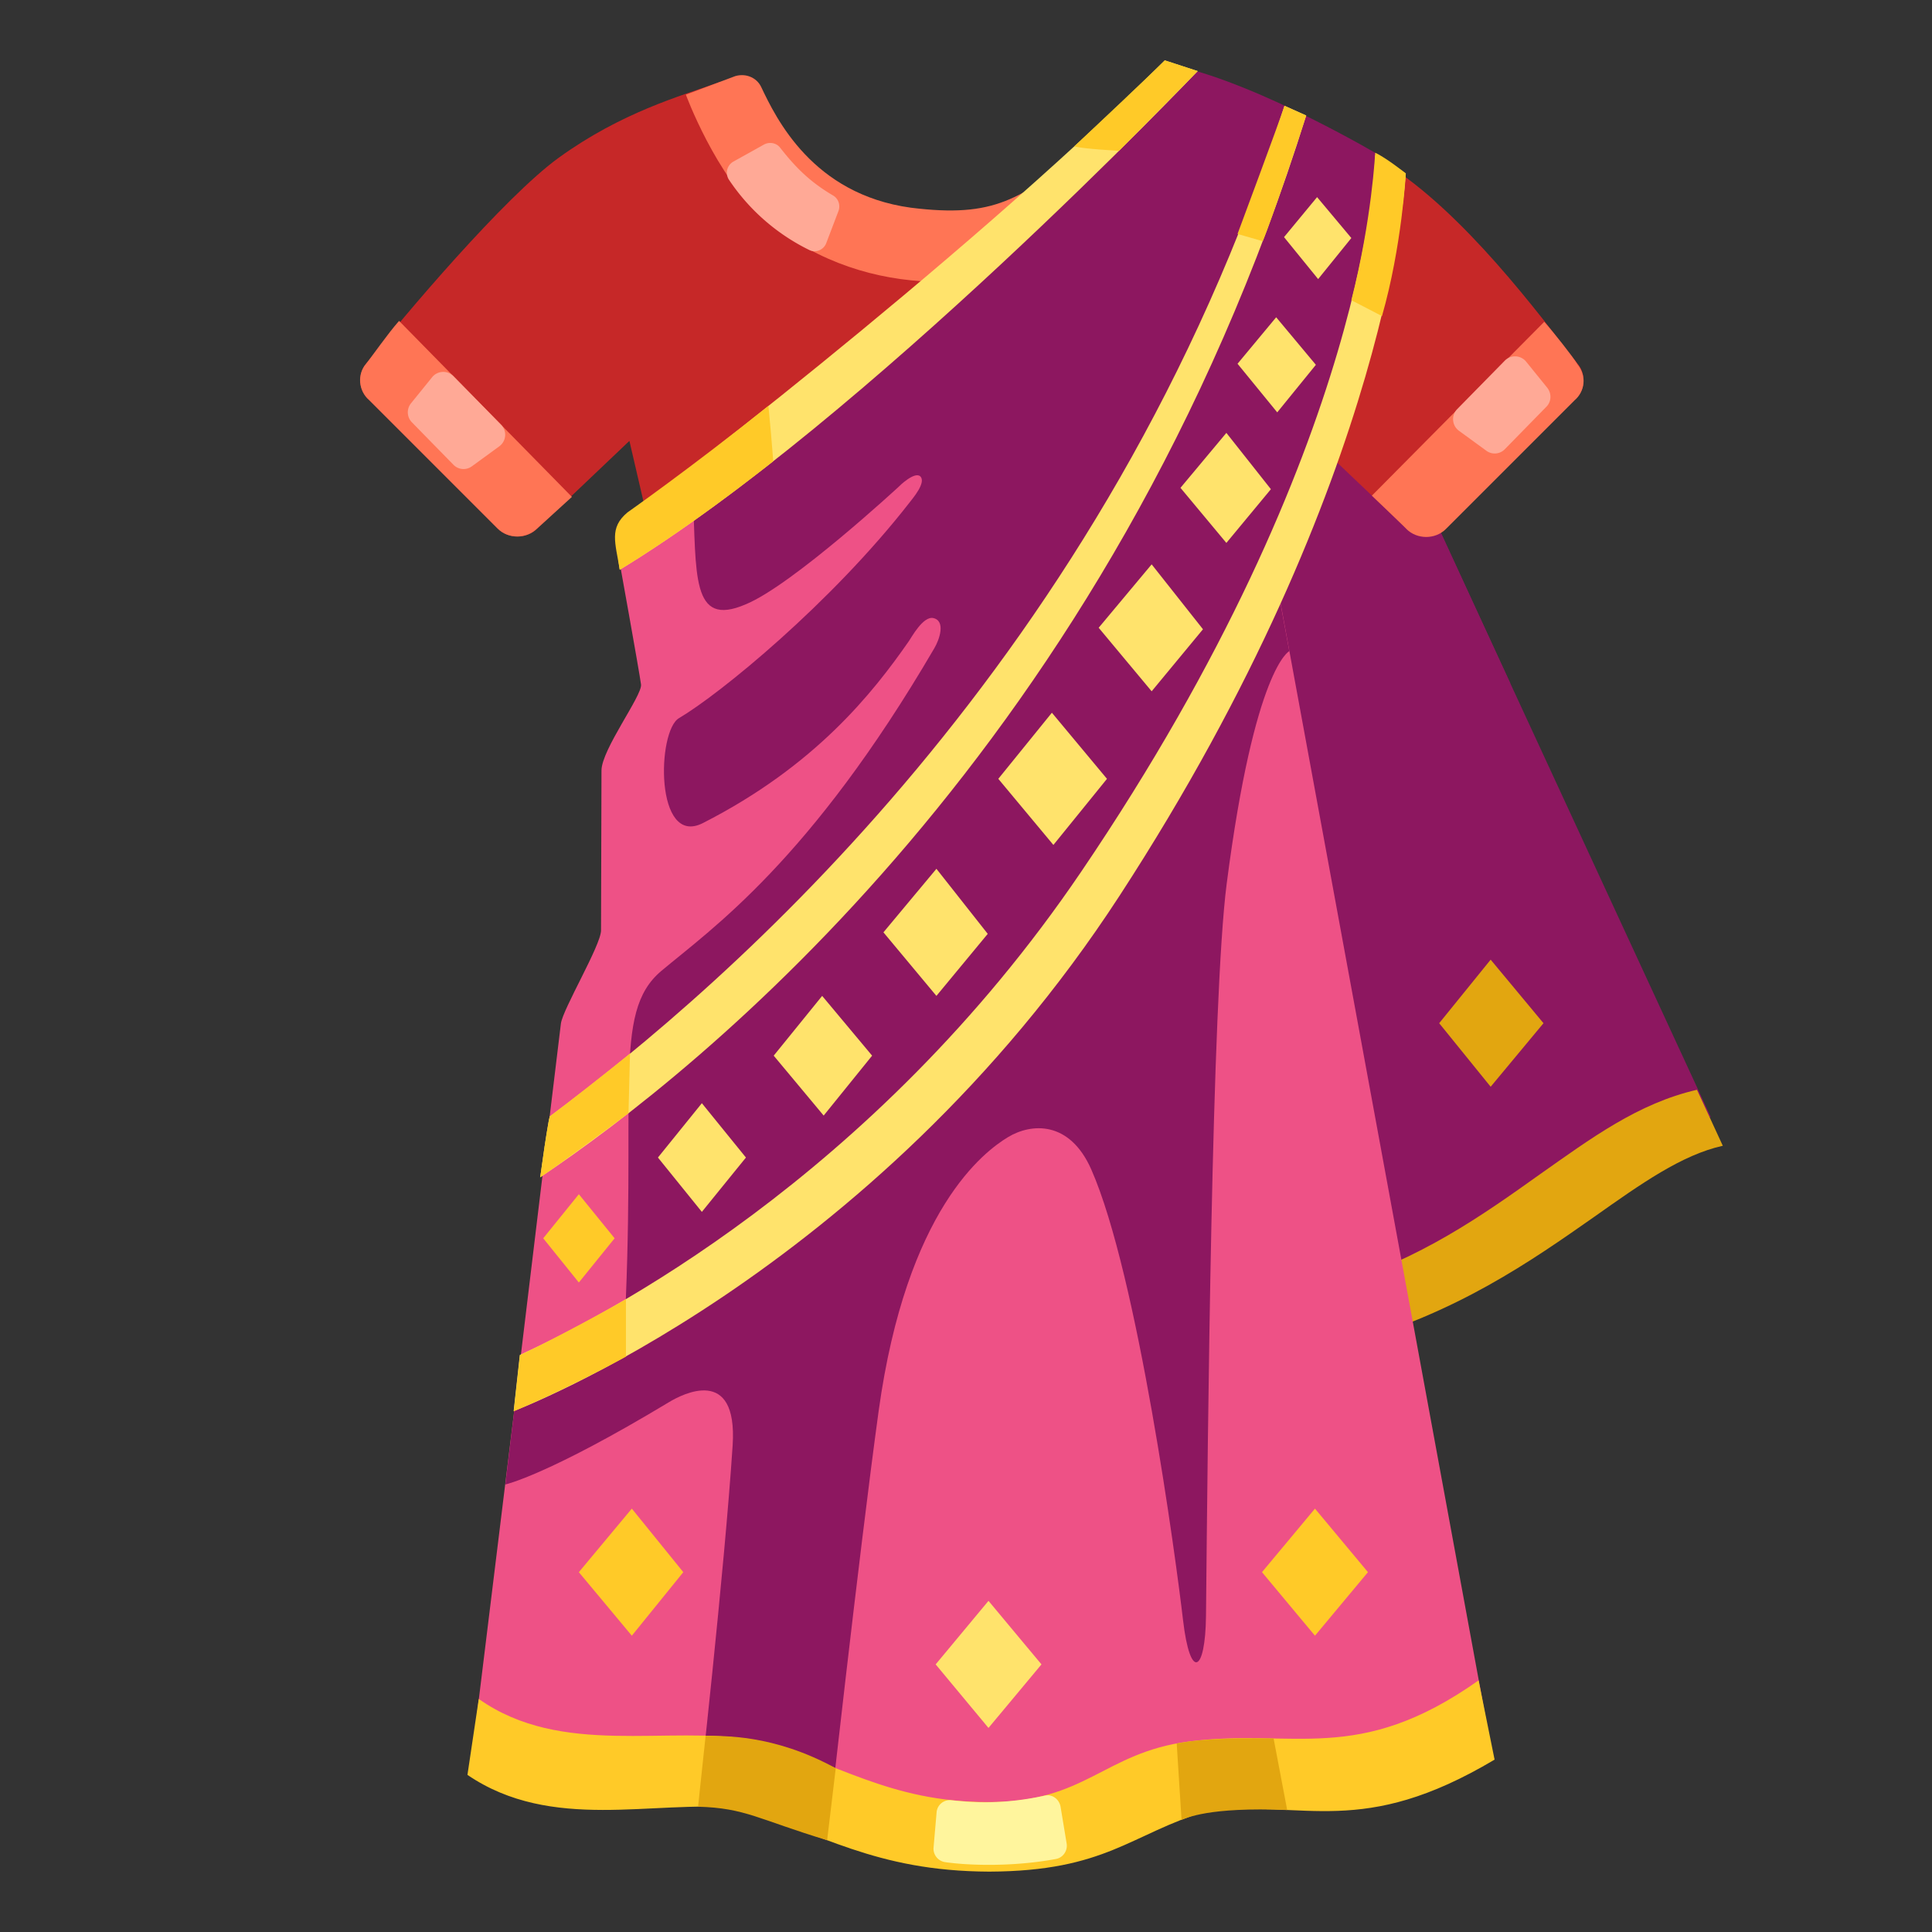 <?xml version="1.0" encoding="UTF-8"?> <svg xmlns="http://www.w3.org/2000/svg" xmlns:xlink="http://www.w3.org/1999/xlink" width="800px" height="800px" viewBox="0 0 128 128" aria-hidden="true" role="img" class="iconify iconify--noto" preserveAspectRatio="xMidYMid meet" fill="#000000"><rect x="0" y="0" width="128" height="128" fill="#333333" stroke="none"/><g id="SVGRepo_bgCarrier" stroke-width="0"></g><g id="SVGRepo_tracerCarrier" stroke-linecap="round" stroke-linejoin="round"></g><g id="SVGRepo_iconCarrier"><path d="M89.49 22.4l-10.7 10.22L88.8 88.07c8.47-2.99 14.26-8.59 18.91-11.48c2.7-1.68 5.63-2.59 5.63-2.59L89.49 22.4z" fill="#8D1760"></path><path d="M93.09 30.13l6.98 15.16s-7.43-6.74-8.31 1.45c-.87 8.19-2.69 16.24-2.69 16.24l-9.13-34.54l13.15 1.69z" fill="#8D1760"></path><path d="M112.43 72.2c-3.91.9-7.01 3.21-10.42 5.61c-3.8 2.71-7.91 5.62-13.6 7.35l.75 3.88c7.31-1.98 12.36-5.55 16.46-8.42c3.11-2.2 5.81-4.11 8.52-4.71l-1.71-3.71z" fill="#e2a610"></path><path d="M104.52 24.1c-2.5-3.21-7.54-10.05-12.76-13.29C85.45 7 78.67 4.66 78.67 4.66s-5.04 8.53-12.52 9.92s-13.33-3.11-14.73-5.01c-1.5-2.2-2.3-4.61-3.81-4.11c-2.5.9-6.41 1.96-10.62 5.01c-3.53 2.56-10.23 10.43-12.73 13.63c-.6.7-.5 1.8.2 2.4l8.52 8.52c.7.7 1.9.7 2.61 0l6.11-5.81l1 4.31c1.2 5.01 1.6 7.21 1.5 9.42c0 .09 40.38.09 40.38 0c-.1-2.2.3-4.41 1.5-9.42l1-4.31l6.11 5.81c.7.7 1.9.7 2.61 0l8.52-8.52c.7-.59.8-1.7.2-2.4z" fill="#c62828"></path><path d="M34.28 91.74l-3.11 25.35c6.41 4.11 14.03 1.2 18.34 2.2c4.31 1 8.52 4.11 16.03 4.11s9.62-3.11 13.93-4.11c4.31-1 10.22 2 19.34-3.41L84.78 39.63c.05-.1-8.92 17.93-21.89 31.33C50.6 83.65 34.28 91.74 34.28 91.74z" fill="#EE5186"></path><path d="M44.35 92.88c.82-.49 4.53-2.46 4.19 2.87c-.54 8.3-2.29 23.88-2.29 23.88s1.96-.02 3.25.43c1.45.51 5.3 1.86 5.3 1.86s2.11-18.97 3.41-28.42c1.85-13.41 7.02-17.22 8.57-18.16c1.54-.93 4.08-1.12 5.52 2.14c3.08 6.99 5.61 25.83 6.08 29.86c.47 4.03 1.48 3.48 1.52-.27c.12-12.15.38-40.84 1.37-48.51c1.85-14.34 4.15-15.42 4.15-15.42l-.65-3.51c.02-.04.86-.05-1.3-.05c-3.48 7.33-10.97 21.25-22.31 32.61c-17.2 17.24-26.88 19.55-26.88 19.55l-.8 6.61s2.79-.6 10.87-5.47z" fill="#8D1760"></path><path d="M65.54 124c-7.65-.03-11.13-2.59-16.73-4.21c-5.49-.55-12.26 1.61-17.84-2.2l.75-5.03c5.5 3.88 12.47 1.72 18.28 2.72c5.41 1.43 8.85 4.11 15.43 4.11c6.51.05 7.67-3.27 13.33-4.01c6.94-.9 11.18 1.62 19.2-4.05l1.06 5.25c-8.82 5.25-12.55 2.67-19.06 3.4c-5.07 1.53-6.66 3.99-14.42 4.02z" fill="#ffca28"></path><path d="M60.34 13.76c-6.51-.9-8.92-5.91-9.92-8.02c-.3-.6-1-.9-1.7-.7l-3.28 1.23s1.98 5.39 5.08 8.09c6.11 5.41 15.13 5.31 20.54 2l.8-6.41c-4.3 3.21-5.91 4.51-11.52 3.81z" fill="#ff7555"></path><path d="M78 4.38C65.22 17.59 40.93 36.59 40.93 36.59l1.93 8.65l-2.55 5.35l.06 11.5l-2.75 5.98l-3.34 23.67s24.95-11.36 38.55-33.1C87.64 35.43 89.18 24.03 91.5 10.35c0 0-7.91-4.71-13.5-5.97z" fill="#8D1760"></path><path d="M40.93 36.59s1.45 8.03 1.54 8.76s-2.62 4.31-2.62 5.7c0 1.39-.03 9.61-.03 10.59c0 .98-2.54 5.22-2.66 6.18c-.12.95-2.89 23.93-2.89 23.93s3.23-.48 7.05-2.7c.92-16.5-.83-21.92 2.49-24.72c3.32-2.79 9.84-7.26 18.09-21.38c.35-.59.76-1.81-.06-2c-.68-.16-1.47 1.31-1.62 1.52c-2.4 3.45-6.21 8.27-13.65 12.06c-3.2 1.63-3.05-6.15-1.57-6.96c2.69-1.59 10.06-7.6 15.27-14.29c.18-.24 1.12-1.32.7-1.72c-.38-.35-1.42.67-1.42.68c0 0-7.07 6.54-10.15 7.8c-3.64 1.57-3.25-1.97-3.5-7.4c-3.81 3.08-4.97 3.95-4.97 3.95z" fill="#EE5186"></path><path fill="#ffe36c" d="M46.5 80.29l-2.91-3.6l2.91-3.6l2.92 3.6z"></path><path fill="#ffca28" d="M38.35 84.97l-2.36-2.93l2.36-2.92l2.37 2.92z"></path><path fill="#ffe36c" d="M62.04 65.98l-3.51-4.21l3.51-4.21l3.4 4.31z"></path><path fill="#ffe36c" d="M76.3 45.8l-3.51-4.21l3.51-4.2l3.4 4.3z"></path><path fill="#ffe36c" d="M81.25 35.97l-3.04-3.65l3.04-3.64l2.95 3.73z"></path><path fill="#ffe36c" d="M54.57 73.91l-3.31-3.97l3.21-3.96l3.31 3.96z"></path><path fill="#ffca28" d="M41.86 108.37l-3.51-4.21l3.51-4.21l3.41 4.21z"></path><path fill="#ffca28" d="M87.12 108.37l-3.51-4.21l3.51-4.21l3.51 4.21z"></path><path fill="#e2a610" d="M98.76 72l-3.41-4.21l3.41-4.21l3.5 4.21z"></path><path fill="#ffe36c" d="M65.49 114.48l-3.5-4.21l3.5-4.21l3.51 4.21z"></path><path d="M37.89 32.92L26.44 21.26c-.77.87-1.78 2.34-2.19 2.84c-.6.7-.5 1.8.2 2.4l8.52 8.52c.7.7 1.9.7 2.61 0c-.1.1 2.31-2.1 2.31-2.1z" fill="#ff7555"></path><path d="M90.89 32.84l11.42-11.52c.68.77 1.87 2.28 2.2 2.81c.63.79.5 1.8-.2 2.4l-8.52 8.52c-.7.7-1.9.7-2.61 0c.12.09-2.29-2.21-2.29-2.21z" fill="#ff7555"></path><path d="M53.61 16.56a13.6 13.6 0 0 1-5.32-4.66a.846.846 0 0 1 .31-1.2l2.01-1.12c.36-.2.83-.12 1.08.21c1.04 1.33 1.99 2.27 3.5 3.16c.37.21.51.67.35 1.06l-.8 2.1c-.17.45-.7.67-1.13.45z" fill="#ffa996"></path><path d="M30.04 30.79l-2.75-2.81a.947.947 0 0 1-.06-1.26l1.4-1.73a.948.948 0 0 1 1.41-.07l3.16 3.22a.95.95 0 0 1-.12 1.43l-1.81 1.32c-.38.28-.9.24-1.23-.1z" fill="#ffa996"></path><path fill="#ffe36c" d="M84.62 27.32l-2.63-3.22l2.56-3.08l2.63 3.15z"></path><path fill="#ffe36c" d="M87.33 18.49l-2.26-2.78l2.19-2.65l2.27 2.71z"></path><path fill="#ffe36c" d="M69.79 55.98l-3.65-4.38l3.55-4.38l3.65 4.38z"></path><path d="M62.05 120.1l-.2 2.31a.9.9 0 0 0 .76.96c1.42.21 4.41.34 7.36-.21c.46-.09.77-.54.7-1.01l-.4-2.42c-.07-.5-.54-.88-1.03-.77c-2.98.65-5.05.43-6.21.31a.877.877 0 0 0-.98.83z" fill="#fff59d"></path><path d="M99.7 29.76l2.75-2.81c.34-.34.36-.88.06-1.26l-1.4-1.73a.948.948 0 0 0-1.41-.07l-3.16 3.22a.95.95 0 0 0 .12 1.43l1.81 1.32c.38.28.9.24 1.23-.1z" fill="#ffa996"></path><path d="M79.35 4.71L77.17 4C63.04 18.01 42.13 33.74 42.13 33.74c-1.23 1.03-1.36 2.21-1.07 4.01C57.32 27.86 79.35 4.71 79.35 4.71z" fill="#ffe36c"></path><path d="M91.11 10.29s-.17 19-19.49 47.48c-13.81 20.35-31.8 29.53-37.18 32c-.14 1.29-.3 2.68-.41 3.72c0 0 23.74-8.93 40.14-34.14c18.14-27.88 18.96-47.86 18.96-47.86c-1.08-.76-1.47-.99-2.02-1.2z" fill="#ffe36c"></path><path d="M86.54 7.65l-1.44-.64c-11.72 36.54-37.01 58.3-48.68 66.96c-.03.13-.05.25-.08.38c-.17.97-.36 2.24-.55 3.65C46.3 70.96 73.53 49.34 86.54 7.65z" fill="#ffe36c"></path><path d="M50.91 26.89c-5.2 4.15-9.34 7.06-9.34 7.06c-1.23 1.03-.8 2-.51 3.8c3.23-1.97 6.7-4.46 10.17-7.19c-.09-1.23-.21-2.55-.32-3.67z" fill="#ffca28"></path><path d="M41.47 86.08c-2.59 1.48-5.7 3.09-7.02 3.7c-.14 1.29-.3 2.68-.41 3.72c0 0 3.4-1.42 7.43-3.62v-3.8z" fill="#ffca28"></path><path d="M36.42 73.97c-.03.13-.05.25-.08.38c-.17.97-.36 2.24-.55 3.65c1.24-.83 4.2-3.01 5.85-4.25l.1-3.95c-1.43 1.16-4.14 3.29-5.32 4.17z" fill="#ffca28"></path><path d="M71.17 9.7c.74.18 2.97.29 2.97.29c1.67-1.69 5.21-5.28 5.21-5.28L77.17 4c-.92.92-5.02 4.78-6 5.7z" fill="#ffca28"></path><path d="M81.99 15.5l1.67.48c.6-1.42 2.52-7.18 2.88-8.32l-1.44-.65c-.35 1.09-3.11 8.49-3.11 8.49z" fill="#ffca28"></path><path d="M89.53 19.89l2.03 1.05c1.32-4.61 1.58-9.45 1.58-9.45s-1.32-1.05-2.03-1.37c0 0-.22 4.44-1.58 9.77z" fill="#ffca28"></path><path d="M55.37 117.15c-4.18-2.29-7.51-2.12-8.62-2.15c-.3 2.77-.5 4.7-.5 4.7c3.13.08 4.02.85 8.55 2.22c0-.01.23-1.89.57-4.77z" fill="#e2a610"></path><path d="M84.38 115.18c-1.54-.02-3.83-.03-5.61.2c-.07.01-.74.12-.81.13l.32 5.06c.31-.11 1.78-.87 7-.65l-.9-4.74z" fill="#e2a610"></path></g></svg> 